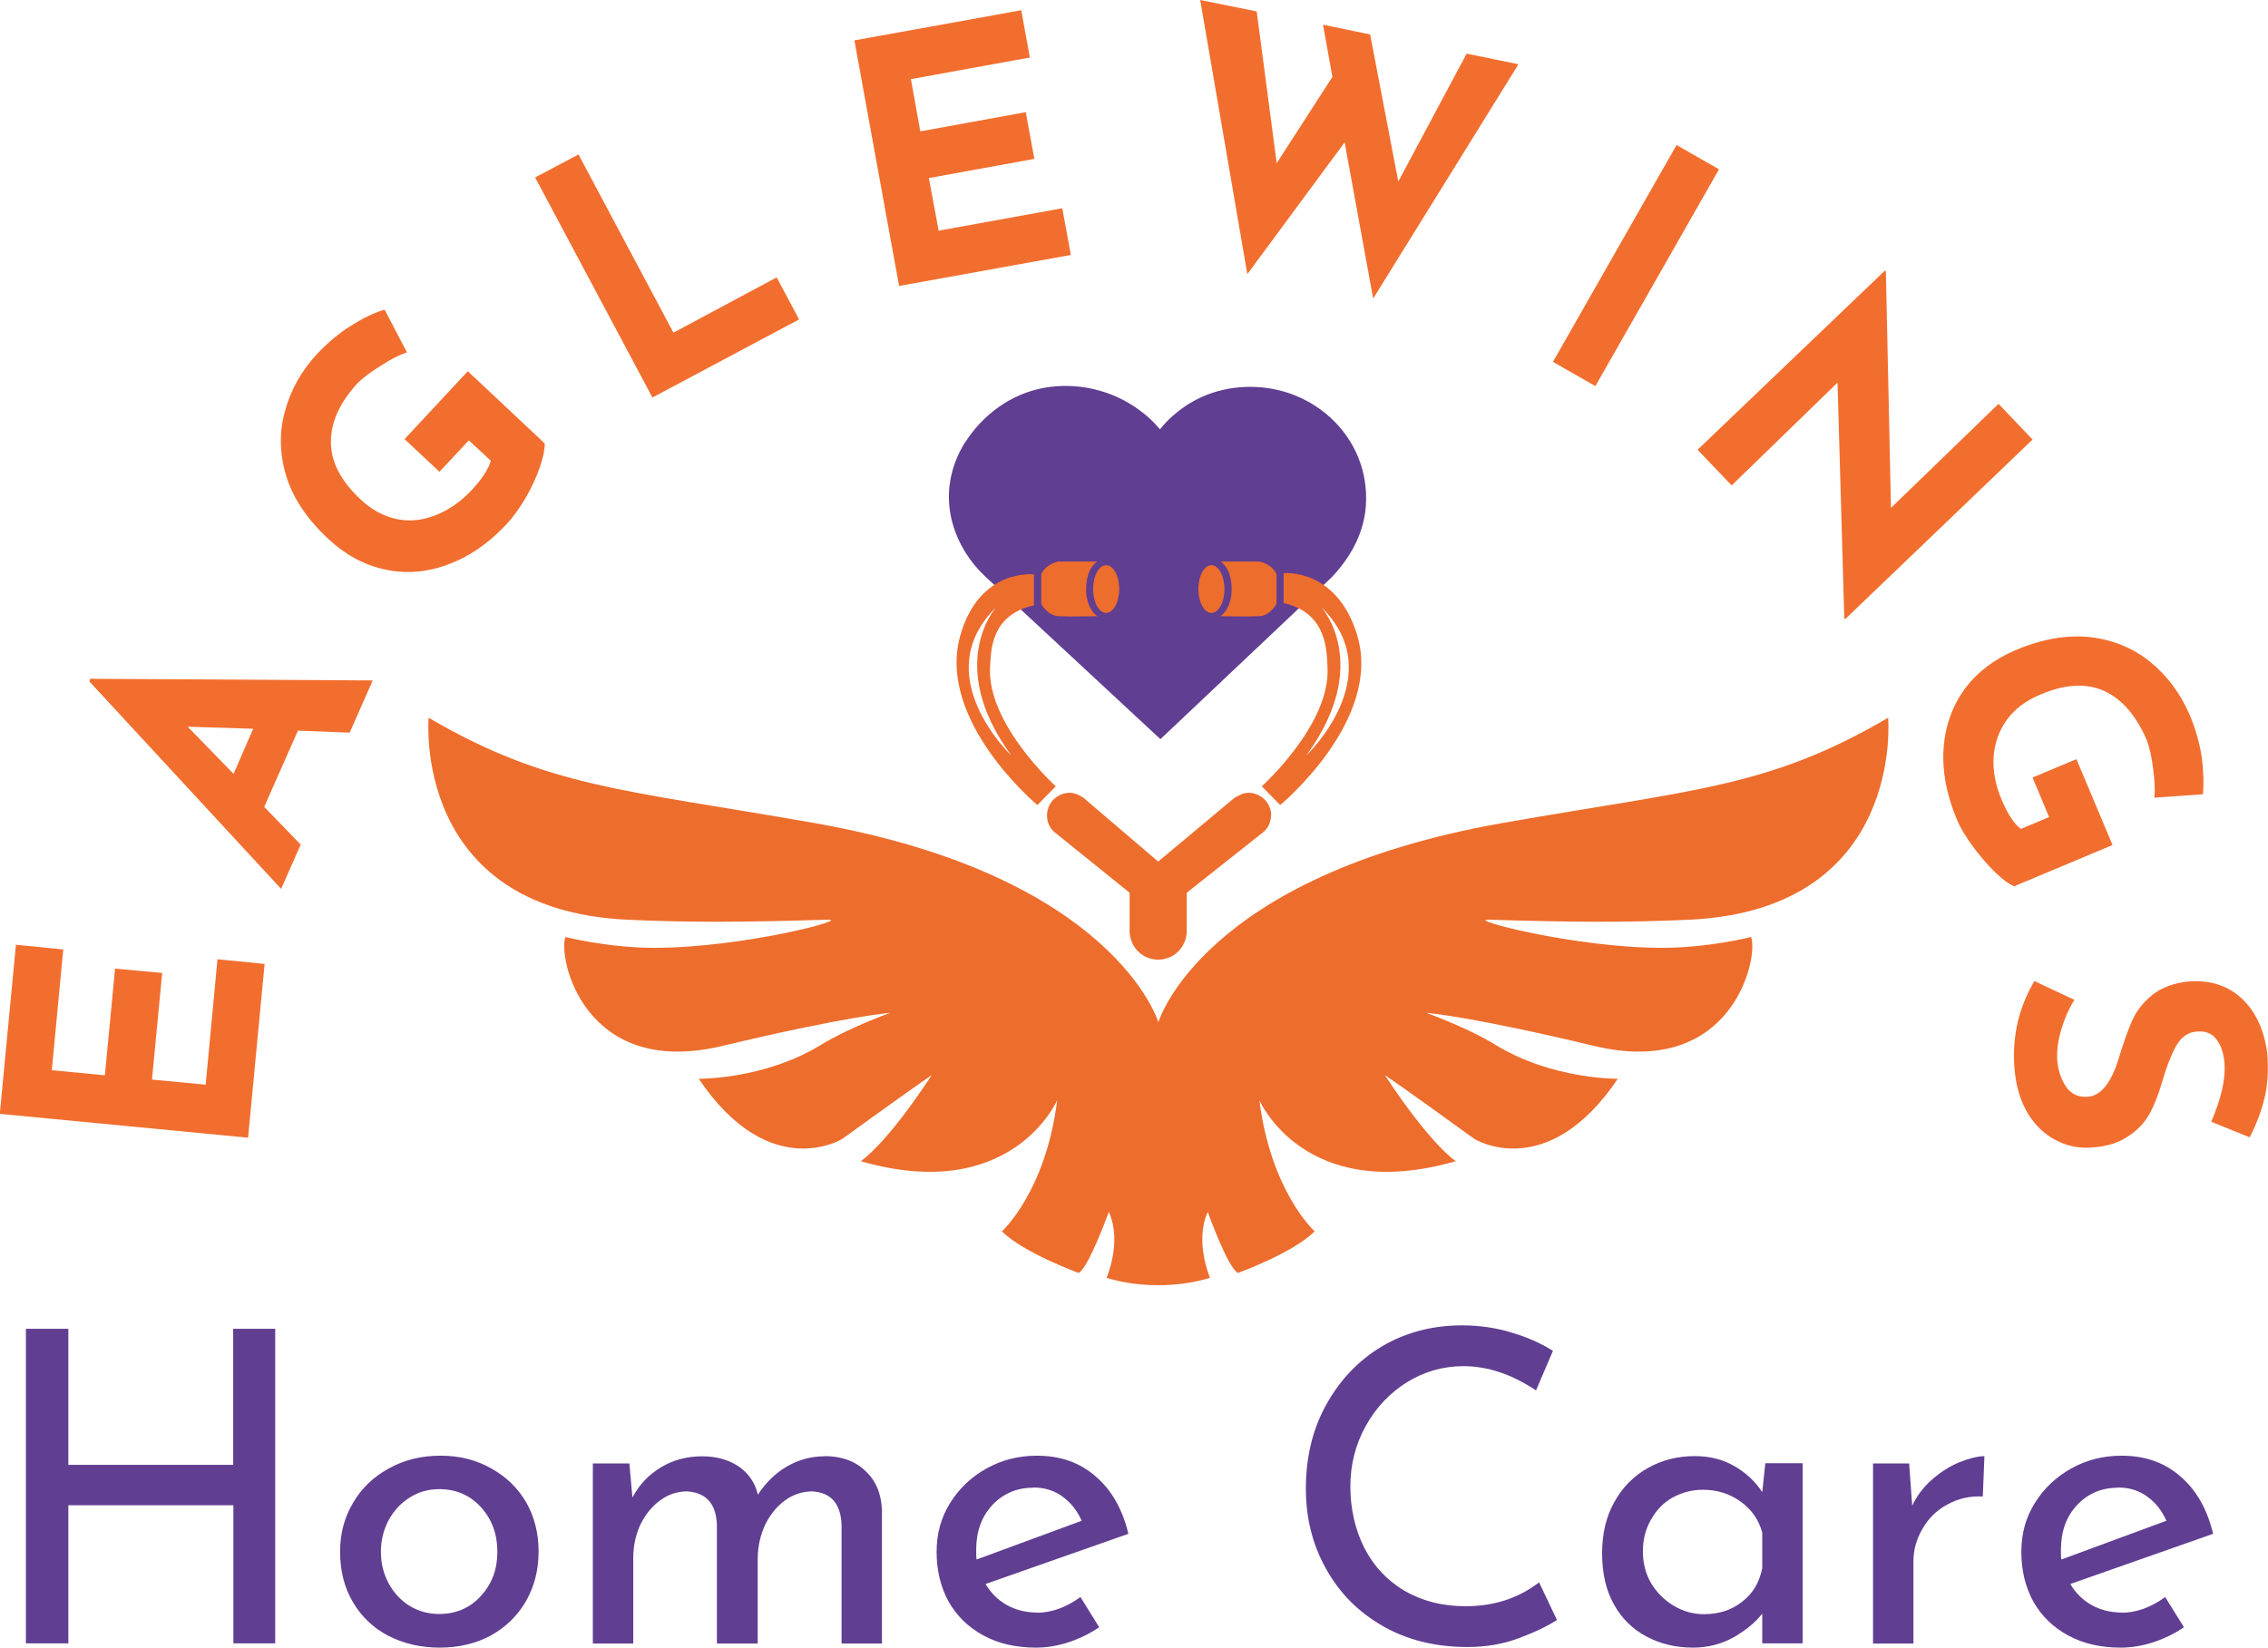 <svg xmlns="http://www.w3.org/2000/svg" id="Layer_2" viewBox="0 0 111.17 80.78"><defs><style>.cls-1,.cls-2,.cls-3{isolation:isolate;}.cls-1,.cls-2,.cls-4,.cls-5,.cls-6{stroke-width:0px;}.cls-1,.cls-5{fill:#ed6d2d;}.cls-2,.cls-4{fill:#603e92;}.cls-6{fill:#f26e2f;}</style></defs><g id="Layer_1-2"><path class="cls-6" d="m.79,46.32l2.31.23-.56,5.92,2.6.25.5-5.23,2.31.21-.5,5.23,2.63.25.58-6.15,2.31.23-.81,8.52-12.17-1.17.79-8.29Z"></path><path class="cls-6" d="m14.6,35.83l-1.65,3.73,1.79,1.85-.96,2.17-9.4-10.17.04-.13,13.85.08-1.13,2.56-2.56-.1Zm-2.19-.1l-3.21-.1,2.25,2.31.96-2.21Z"></path><path class="cls-6" d="m26.7,21.73c.01.27-.06.65-.23,1.15s-.41,1.02-.71,1.54c-.31.52-.62.95-.94,1.29-.89.95-1.85,1.6-2.9,1.98-1.03.38-2.05.45-3.06.23-1.01-.22-1.94-.72-2.77-1.5-1.04-.97-1.73-2-2.06-3.08-.33-1.09-.35-2.16-.06-3.19.28-1.04.81-1.98,1.6-2.83.52-.54,1.06-.99,1.63-1.35.57-.36,1.12-.63,1.65-.79l1.1,2.1c-.34.1-.76.31-1.25.63-.5.31-.88.59-1.15.85-.9.97-1.34,1.95-1.33,2.92,0,.96.48,1.89,1.44,2.79.54.52,1.14.84,1.79.98.64.13,1.27.06,1.9-.19.64-.25,1.23-.66,1.77-1.23.51-.55.82-1.03.94-1.44l-1.08-1-1.44,1.54-1.71-1.6,3.1-3.33,3.77,3.54Z"></path><path class="cls-6" d="m28.36,7.58l4.65,8.73,5.06-2.71,1.1,2.06-7.19,3.83-5.75-10.79,2.13-1.13Z"></path><path class="cls-6" d="m50.06.51l.42,2.31-5.83,1.06.46,2.56,5.17-.94.42,2.29-5.17.94.48,2.58,6.06-1.1.42,2.29-8.42,1.52-2.19-12.04,8.19-1.48Z"></path><path class="cls-6" d="m67.31,14.65l-1.4-7.67-4.77,6.46-2.31-13.44,2.77.56.98,7.44,2.73-4.23-.46-2.56,2.31.48,1.38,7.21,3.35-6.27,2.54.52-7.13,11.5Z"></path><path class="cls-6" d="m84.26,8.3l-6.06,10.63-2.08-1.19,6.06-10.63,2.08,1.19Z"></path><path class="cls-6" d="m99.63,21.55l-9.19,8.81-.04-.06-.33-11.54-5.19,5.04-1.67-1.75,9.19-8.79.04.06.25,11.58,5.27-5.1,1.67,1.75Z"></path><path class="cls-6" d="m98.77,43.47c-.27-.1-.58-.33-.96-.69-.38-.36-.74-.79-1.1-1.27-.36-.49-.64-.95-.81-1.38-.5-1.21-.71-2.36-.63-3.46.08-1.1.43-2.06,1.04-2.9.61-.82,1.44-1.45,2.5-1.9,1.3-.55,2.53-.76,3.67-.63,1.14.14,2.11.55,2.94,1.23.83.68,1.47,1.55,1.92,2.6.29.69.48,1.38.58,2.04.09.68.11,1.29.06,1.83l-2.38.17c.04-.36.02-.83-.06-1.42-.07-.58-.18-1.05-.31-1.4-.52-1.21-1.22-2.02-2.1-2.42-.89-.39-1.93-.33-3.13.19-.7.29-1.24.7-1.63,1.23-.39.54-.6,1.15-.65,1.83-.04.68.09,1.38.4,2.1.29.69.6,1.17.94,1.42l1.38-.58-.81-1.94,2.15-.9,1.77,4.21-4.77,2Z"></path><path class="cls-6" d="m108.39,54.99c.48-1.11.7-2.06.65-2.83-.04-.53-.18-.94-.42-1.23-.22-.28-.55-.4-.98-.35-.39.03-.72.26-.98.71-.25.46-.48,1.05-.69,1.79-.17.58-.37,1.09-.6,1.52-.24.43-.58.8-1.04,1.1-.46.32-1.05.51-1.77.56-.63.05-1.22-.06-1.77-.35-.56-.28-1.02-.72-1.4-1.33-.36-.61-.58-1.35-.65-2.23-.06-.72-.01-1.45.15-2.19.17-.72.44-1.41.83-2.06l1.96.92c-.28.44-.49.94-.65,1.48-.16.55-.22,1.05-.19,1.48.04.51.19.95.44,1.31.25.36.61.52,1.08.48.63-.06,1.13-.69,1.5-1.9.22-.74.44-1.35.65-1.83.21-.47.54-.9,1-1.27.46-.36,1.05-.58,1.77-.65,1.03-.08,1.89.19,2.58.81.69.64,1.11,1.53,1.27,2.67.07.92.02,1.69-.15,2.31-.16.63-.39,1.24-.71,1.85l-1.9-.77Z"></path><g class="cls-3"><path class="cls-4" d="m13.5,80.57h-2.06v-6.77H3.35v6.77H1.27v-15.42h2.08v6.67h8.08v-6.67h2.06v15.42Z"></path></g><g class="cls-3"><path class="cls-4" d="m16.67,76.07c0-.88.21-1.67.63-2.38.42-.72,1-1.28,1.75-1.69.75-.42,1.59-.63,2.54-.63s1.76.21,2.5.63c.73.41,1.3.96,1.71,1.67.4.71.6,1.51.6,2.4s-.2,1.68-.6,2.4c-.41.72-.98,1.29-1.73,1.71-.74.4-1.58.6-2.52.6s-1.77-.2-2.52-.58c-.74-.39-1.31-.94-1.73-1.65s-.63-1.53-.63-2.48Zm2,.02c0,.56.13,1.07.38,1.54.25.46.59.83,1.02,1.1.44.27.93.4,1.46.4.82,0,1.5-.29,2.04-.88s.81-1.3.81-2.17-.27-1.6-.81-2.19-1.22-.88-2.04-.88c-.54,0-1.03.14-1.46.42-.43.27-.77.64-1.02,1.1-.25.47-.38.99-.38,1.54Z"></path></g><g class="cls-3"><path class="cls-4" d="m40.4,71.39c.84,0,1.52.24,2.02.73.51.47.78,1.11.81,1.92v6.54h-1.98v-5.83c-.04-1.03-.52-1.57-1.42-1.63-.52,0-.97.16-1.38.46-.41.31-.72.71-.96,1.21-.22.49-.34,1.02-.35,1.58v4.21h-2v-5.83c-.04-1.03-.53-1.57-1.46-1.63-.5,0-.95.16-1.35.46-.41.31-.72.71-.96,1.21-.22.5-.33,1.04-.33,1.6v4.19h-1.98v-8.83h1.79l.15,1.67c.34-.64.81-1.13,1.4-1.48.59-.36,1.27-.54,2.02-.54.71,0,1.3.17,1.79.5.48.33.8.79.94,1.38.38-.58.84-1.04,1.42-1.38.57-.33,1.18-.5,1.83-.5Z"></path></g><g class="cls-3"><path class="cls-4" d="m50.81,79.07c.73,0,1.45-.26,2.15-.77l.92,1.48c-.47.32-.99.57-1.54.75-.54.17-1.06.25-1.56.25-.99,0-1.85-.2-2.58-.6-.74-.4-1.31-.96-1.71-1.67-.39-.72-.58-1.53-.58-2.42s.21-1.67.65-2.38c.44-.72,1.04-1.29,1.79-1.71s1.57-.63,2.48-.63c1.15,0,2.11.34,2.88,1.02.78.67,1.31,1.6,1.6,2.81l-7,2.46c.25.43.59.77,1.02,1.02.44.25.94.38,1.5.38Zm-.17-6.13c-.81,0-1.47.29-2,.85-.53.57-.79,1.3-.79,2.19,0,.21,0,.37.02.48l5.15-1.9c-.21-.48-.52-.88-.92-1.17-.39-.3-.88-.46-1.46-.46Z"></path></g><g class="cls-3"><path class="cls-4" d="m76.31,79.43c-.5.32-1.14.62-1.9.9-.75.28-1.58.42-2.48.42-1.57,0-2.96-.34-4.17-1.04-1.2-.69-2.12-1.63-2.77-2.81-.66-1.18-.98-2.48-.98-3.92,0-1.51.32-2.88.98-4.08.67-1.22,1.57-2.18,2.73-2.88,1.17-.69,2.48-1.04,3.94-1.04.86,0,1.67.12,2.42.35.76.22,1.44.52,2.04.9l-.83,1.94c-1.18-.79-2.37-1.19-3.56-1.19-1,0-1.93.27-2.77.79-.83.52-1.51,1.23-2.02,2.15-.5.91-.75,1.89-.75,2.96s.23,2.12.69,3.02c.46.89,1.11,1.59,1.98,2.1.86.5,1.85.75,2.98.75,1.39,0,2.59-.39,3.6-1.17l.88,1.85Z"></path></g><g class="cls-3"><path class="cls-4" d="m88.36,71.74v8.83h-1.98v-1.46c-.32.42-.78.8-1.38,1.15-.6.34-1.27.52-2.02.52-.83,0-1.59-.18-2.27-.54-.68-.36-1.22-.89-1.6-1.58-.39-.69-.58-1.53-.58-2.5s.2-1.81.6-2.52c.4-.72.95-1.28,1.65-1.67.69-.39,1.46-.58,2.29-.58.75,0,1.4.17,1.96.5.55.32,1.01.74,1.35,1.27l.15-1.42h1.83Zm-4.83,7.4c.72,0,1.34-.2,1.85-.6.53-.4.86-.95,1-1.65v-1.75c-.17-.63-.52-1.13-1.06-1.52-.54-.39-1.16-.58-1.85-.58-.53,0-1.02.13-1.48.38-.45.25-.8.61-1.06,1.08-.27.46-.4.98-.4,1.56s.13,1.09.4,1.56c.28.46.65.83,1.1,1.1.46.28.96.42,1.5.42Z"></path></g><g class="cls-3"><path class="cls-4" d="m93.73,73.82c.22-.47.54-.9.96-1.27.43-.38.88-.66,1.33-.85.47-.19.89-.3,1.25-.31l-.08,1.98c-.64-.03-1.22.1-1.75.4-.52.28-.92.68-1.21,1.19-.29.5-.44,1.03-.44,1.58v4.04h-1.98v-8.83h1.77l.15,2.08Z"></path></g><g class="cls-3"><path class="cls-4" d="m103.98,79.07c.73,0,1.45-.26,2.15-.77l.92,1.48c-.47.32-.99.57-1.54.75-.54.17-1.06.25-1.56.25-.99,0-1.85-.2-2.58-.6-.74-.4-1.31-.96-1.71-1.67-.39-.72-.58-1.53-.58-2.42s.21-1.67.65-2.38c.44-.72,1.04-1.29,1.79-1.71s1.57-.63,2.48-.63c1.15,0,2.11.34,2.88,1.02.78.67,1.31,1.6,1.6,2.81l-7,2.46c.25.43.59.77,1.02,1.02.44.25.94.38,1.5.38Zm-.17-6.13c-.81,0-1.47.29-2,.85-.53.57-.79,1.3-.79,2.19,0,.21,0,.37.02.48l5.15-1.9c-.21-.48-.52-.88-.92-1.17-.39-.3-.88-.46-1.46-.46Z"></path></g><path class="cls-2" d="m47.31,21.67c-1.63,2.65-.49,5.22.98,6.59l8.59,7.98,8.41-7.95c1.37-1.47,1.88-3.03,1.6-4.76-.4-2.4-2.45-4.27-4.98-4.53-1.55-.16-3.05.26-4.21,1.21-.32.25-.6.53-.84.84-.29-.35-.63-.67-1.02-.95-1.34-.99-3.06-1.38-4.69-1.08-1.56.29-2.95,1.27-3.84,2.67Z"></path><path class="cls-1" d="m82.85,45.09c10.54-.52,9.7-9.9,9.7-9.9-5.85,3.43-9.51,3.51-18.9,5.16-14.76,2.6-16.87,9.77-16.87,9.77,0,0-2.12-7.17-16.87-9.77-9.39-1.65-13.05-1.74-18.9-5.16,0,0-.84,9.38,9.7,9.9,3.16.15,5.97.12,9.87,0,1.15-.03-4.21,1.38-8.5,1.38-2.28,0-4.36-.53-4.36-.53-.39.95.87,6.97,7.69,5.34,6.18-1.48,8.22-1.62,8.22-1.62,0,0-1.97.7-3.41,1.58-2.77,1.69-5.97,1.65-5.97,1.65,3.48,5.16,7.03,2.95,7.03,2.95,3.82-2.76,4.39-3.13,4.39-3.13-2.28,3.48-3.48,4.22-3.48,4.22,7.41,2.14,9.63-2.99,9.63-2.99-.56,4.5-2.71,6.43-2.71,6.43,1.05,1.05,3.76,2.04,3.76,2.04.49-.25,1.48-2.99,1.48-2.99.67,1.44-.11,3.23-.11,3.23,1.58.49,3.14.34,3.14.34h0c.52-.03,1.2-.12,1.93-.34,0,0-.77-1.79-.11-3.23,0,0,.98,2.74,1.48,2.99,0,0,2.71-.98,3.76-2.04,0,0-2.14-1.93-2.71-6.43,0,0,2.21,5.13,9.63,2.99,0,0-1.19-.74-3.48-4.22,0,0,.58.37,4.39,3.13,0,0,3.55,2.21,7.03-2.95,0,0-3.21.04-5.97-1.65-1.44-.88-3.41-1.58-3.41-1.58,0,0,2.04.14,8.22,1.62,6.82,1.63,8.08-4.39,7.69-5.34,0,0-2.07.53-4.36.53-4.29,0-9.65-1.42-8.5-1.38,3.9.12,6.71.15,9.87,0Z"></path><path class="cls-5" d="m62.31,39.98c0-.61-.5-1.11-1.11-1.11-.23,0-.43.09-.61.21v-.02s-.17.13-.17.13c0,0,0,0-.01.01l-3.64,3.04-3.55-3.03s-.02-.02-.03-.03l-.14-.12v.02c-.19-.12-.39-.21-.62-.21-.61,0-1.11.5-1.11,1.11,0,.31.12.58.32.78h0s0,0,0,0c0,0,0,0,0,0l3.73,3.01v2.02h.01c.07.71.66,1.26,1.39,1.26s1.32-.55,1.39-1.26h.01v-2.02l3.8-3.01c.21-.2.33-.48.33-.79Z"></path><path class="cls-5" d="m51.04,28.15v1.45s.29.58.84.61,1.91,0,1.91,0c0,0-.58-.35-.55-1.39s.55-1.29.55-1.29h-1.91s-.61.11-.84.62Z"></path><ellipse class="cls-5" cx="54.22" cy="28.88" rx=".64" ry="1.17"></ellipse><path class="cls-5" d="m62.57,28.15v1.45s-.29.58-.84.61-1.91,0-1.91,0c0,0,.58-.35.55-1.39s-.55-1.29-.55-1.29h1.91s.61.11.84.62Z"></path><ellipse class="cls-5" cx="59.38" cy="28.88" rx=".64" ry="1.17"></ellipse><path class="cls-5" d="m66.53,31.16c-1-3.33-3.61-3.06-3.61-3.06v1.47c2.14.47,2.11,2.36,2.15,3.13.17,2.8-3.22,5.85-3.22,5.85l.9.92s5.02-4.15,3.78-8.31Zm-2.5,5.88c3.27-4.48.74-7.27.74-7.27,3.41,3.34-.74,7.27-.74,7.27Z"></path><path class="cls-5" d="m50.85,39.47l.9-.92s-3.38-3.05-3.22-5.85c.05-.77.01-2.55,2.15-3.02v-1.52s-2.67-.32-3.61,3c-1.18,4.18,3.78,8.31,3.78,8.31Zm-2.02-9.7s-2.53,2.79.74,7.27c0,0-4.15-3.93-.74-7.27Z"></path></g></svg>